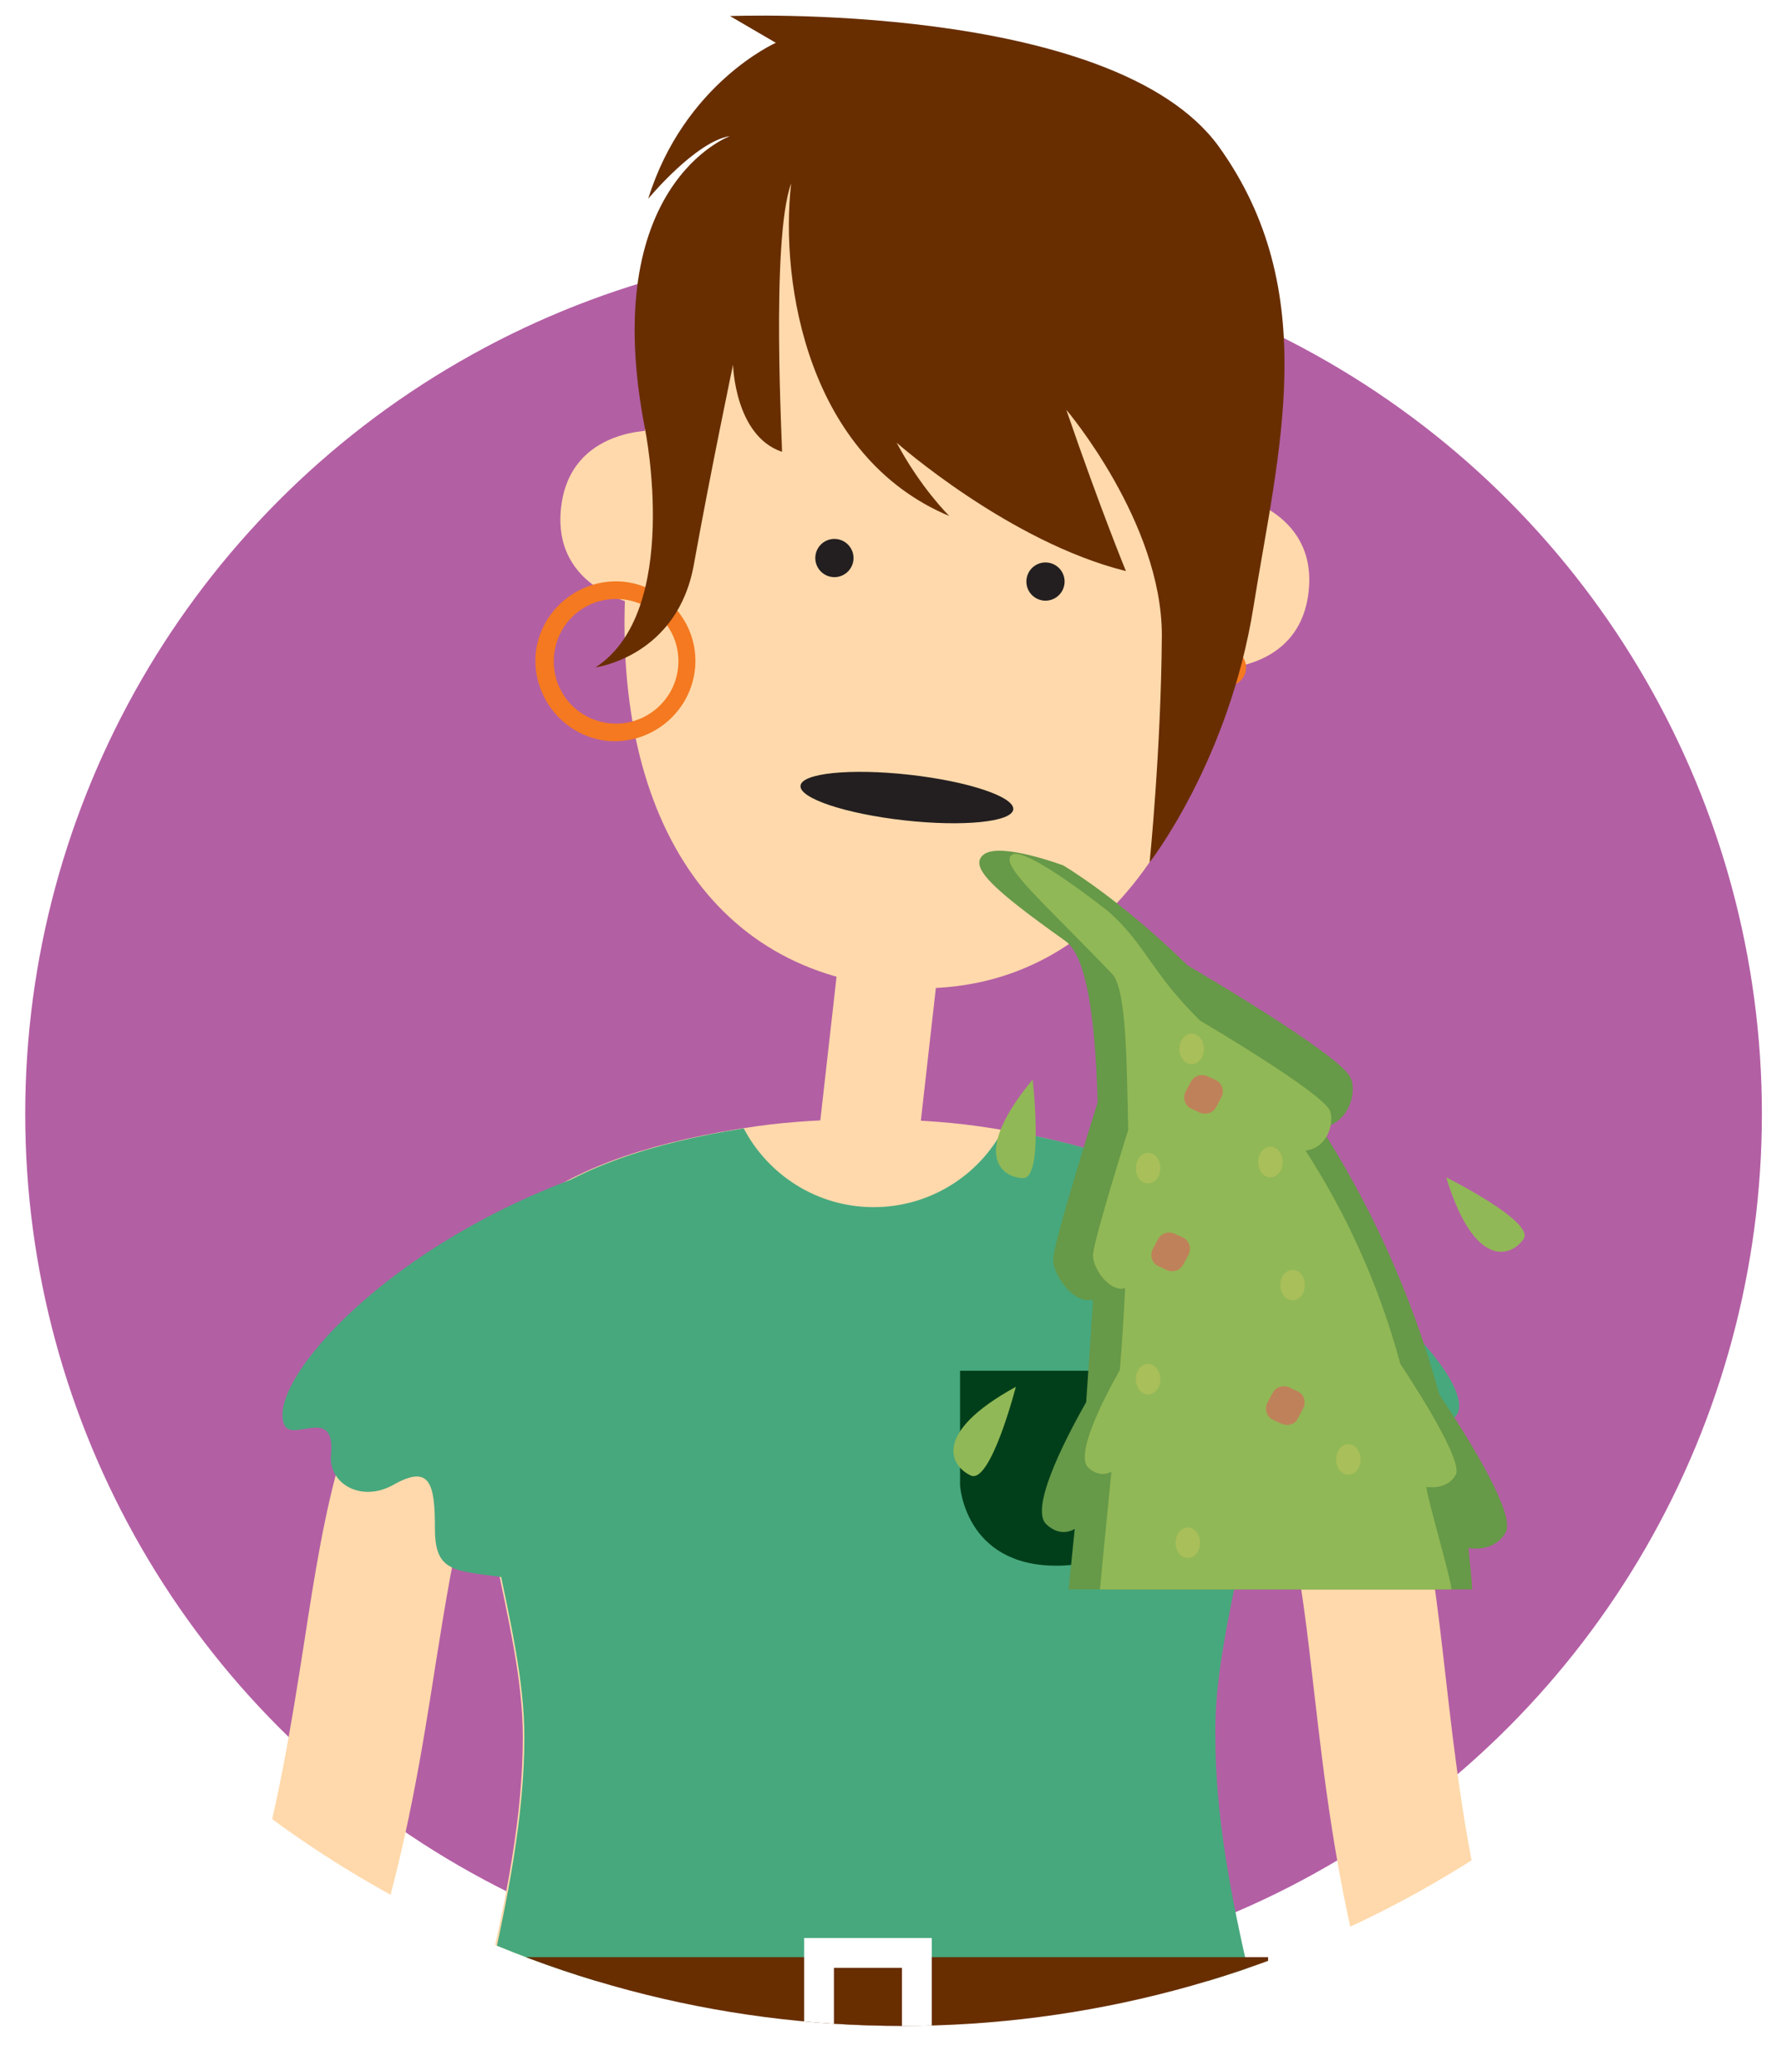 <?xml version="1.0" encoding="utf-8"?>
<!-- Generator: Adobe Illustrator 21.1.0, SVG Export Plug-In . SVG Version: 6.00 Build 0)  -->
<svg version="1.1" id="Layer_1" xmlns="http://www.w3.org/2000/svg" xmlns:xlink="http://www.w3.org/1999/xlink" x="0px" y="0px"
	 viewBox="0 0 233 271" style="enable-background:new 0 0 233 271;" xml:space="preserve">
<style type="text/css">
	.st0{fill:none;}
	.st1{fill:#FFFFFF;}
	.st2{filter:url(#Adobe_OpacityMaskFilter);}
	.st3{filter:url(#Adobe_OpacityMaskFilter_1_);}
	.st4{mask:url(#SVGID_1_);fill:url(#SVGID_2_);}
	.st5{fill:#F9D4DB;}
	.st6{filter:url(#Adobe_OpacityMaskFilter_2_);}
	.st7{filter:url(#Adobe_OpacityMaskFilter_3_);}
	.st8{mask:url(#SVGID_3_);fill:url(#SVGID_4_);}
	.st9{fill:#DD8E9D;}
	.st10{filter:url(#Adobe_OpacityMaskFilter_4_);}
	.st11{filter:url(#Adobe_OpacityMaskFilter_5_);}
	.st12{mask:url(#SVGID_5_);fill:url(#SVGID_6_);}
	.st13{fill:none;stroke:#000000;stroke-width:2;stroke-linecap:round;stroke-linejoin:round;stroke-miterlimit:10;}
	.st14{clip-path:url(#SVGID_8_);}
	.st15{fill:#F9B180;}
	.st16{fill:#00995D;}
	.st17{fill:#7AC0A0;}
	.st18{fill:#21CCF4;}
	.st19{fill:#F2F1EF;}
	.st20{fill:#ED5167;}
	.st21{fill:#C80043;}
	.st22{fill:#EFEDED;}
	.st23{fill:#D3D1D1;}
	.st24{fill:#B35FA4;}
	.st25{fill:#EF582B;}
	.st26{clip-path:url(#SVGID_10_);}
	.st27{fill:#FFD9AB;}
	.st28{fill:#231F20;}
	.st29{fill:#004C5B;}
	.st30{fill:#682E00;}
	.st31{fill:#F47920;}
	.st32{fill:#47A87D;}
	.st33{fill:#003F1A;}
	.st34{fill:#669948;}
	.st35{fill:#91B856;}
	.st36{fill:#A9BF5A;}
	.st37{fill:#BF815A;}
	.st38{clip-path:url(#SVGID_12_);}
	.st39{fill:#E65D5C;}
	.st40{clip-path:url(#SVGID_14_);}
	.st41{clip-path:url(#SVGID_16_);}
	.st42{clip-path:url(#SVGID_18_);}
</style>
<g>
	<g>
		<circle class="st24" cx="116.9" cy="145.7" r="113.6"/>
		<g>
			<defs>
				<circle id="SVGID_15_" cx="118" cy="126" r="139"/>
			</defs>
			<clipPath id="SVGID_1_">
				<use xlink:href="#SVGID_15_"  style="overflow:visible;"/>
			</clipPath>
			<g style="clip-path:url(#SVGID_1_);">
				<g>
					<g>
						<path class="st27" d="M113,154.8c-3.6-0.4-6.2-3.6-5.8-7.2l2.7-23.9c0.4-3.6,3.6-6.2,7.2-5.8c3.6,0.4,6.2,3.6,5.8,7.2
							l-2.7,23.9C119.8,152.6,116.6,155.2,113,154.8L113,154.8z"/>
					</g>
				</g>
				<g>
					<g>
						<path class="st27" d="M83.5,79.1c0,0-11.3-1.9-10.1-12.7C74.6,55.7,86,56.3,86,56.3L83.5,79.1z"/>
					</g>
					<g>
						<path class="st27" d="M158.5,87.5c0,0,11.5,0.6,12.7-10.1c1.2-10.7-10.1-12.7-10.1-12.7L158.5,87.5z"/>
					</g>
				</g>
				<g>
					<path class="st27" d="M161.4,79.9c-3.5,31.6-20.3,52-45.5,49.1c-25.2-2.8-37.1-26.3-33.6-58c3.5-31.6,10.8-59.3,46.2-55.3
						C163.9,19.7,164.9,48.2,161.4,79.9z"/>
				</g>
				<g>
					<g>
						<g>
							
								<ellipse transform="matrix(0.111 -0.994 0.994 0.111 45.959 203.503)" class="st28" cx="136.7" cy="76.1" rx="2.5" ry="2.5"/>
						</g>
					</g>
					<g>
						<g>
							
								<ellipse transform="matrix(0.111 -0.994 0.994 0.111 24.49 173.335)" class="st28" cx="109.1" cy="73" rx="2.5" ry="2.5"/>
						</g>
					</g>
				</g>
				<g>
					<path class="st27" d="M63.7,259.1h99.6c-2.5-10.7-4.6-21.5-4.6-31.9c0-14.7,7.2-31.1,7.2-53.9c0-12.5-11.2-22.2-38-26
						c-8.5-1.2-20.3-1.2-28.8,0c-26.9,3.8-38,13.5-38,26c0,22.8,7.3,39.3,7.3,53.9C68.4,237.6,66.2,248.5,63.7,259.1z"/>
				</g>
				<g>
					<g>
						<path class="st29" d="M60.5,286.9c-0.4,21.9,25.9,25.2,52.1,25.2c26.2,0,52.5-3.3,52.1-25.2l-0.7-19.2H61.3L60.5,286.9z"/>
					</g>
				</g>
				<g>
					
						<ellipse transform="matrix(0.111 -0.994 0.994 0.111 55.918 237.253)" class="st31" cx="160.6" cy="87.4" rx="2.4" ry="2.4"/>
				</g>
				<g>
					<g>
						<path class="st27" d="M15.3,339.5c-4.3,0.4-8.4-2.5-9.3-6.8c-0.2-1-5.1-25.2,7.2-43.2c19.4-28.3,23.2-53,26.6-74.7
							c2.7-17.5,5.1-32.6,15.2-44.7c10.9-13,28.6-20.1,57.5-22.8c4.8-0.5,9,3,9.5,7.8s-3,9-7.8,9.5c-31.1,3-41,10.9-45.8,16.7
							c-7,8.4-8.9,20.7-11.4,36.3c-3.5,22.4-7.9,50.2-29.5,81.8C19.4,311,22.9,328.9,23,329c1,4.7-2,9.3-6.7,10.3
							C15.9,339.4,15.6,339.4,15.3,339.5z"/>
					</g>
				</g>
				<g>
					<g>
						<path class="st27" d="M208.4,344.7c4.3,0.6,8.5-2.1,9.6-6.4c0.3-1,6.2-24.9-5.4-43.5c-18.2-29.1-21-53.9-23.5-75.7
							c-2-17.6-3.8-32.8-13.3-45.3c-10.3-13.5-27.7-21.2-56.5-25.2c-4.8-0.7-9.1,2.7-9.8,7.4c-0.7,4.8,2.7,9.1,7.4,9.8
							c30.9,4.3,40.5,12.6,45.1,18.6c6.7,8.7,8.1,21,9.9,36.7c2.6,22.5,5.8,50.5,26,82.9c7.6,12.2,3.3,29.8,3.3,30
							c-1.2,4.6,1.7,9.4,6.3,10.5C207.7,344.6,208.1,344.6,208.4,344.7z"/>
					</g>
				</g>
				<g>
					<g>
						<path class="st32" d="M166,173.3c0-12-10.3-21.4-34.8-25.5c-3.2,6-9.6,10.1-16.9,10.1c-7.4,0-13.8-4.2-17-10.3
							c-25.4,4-36,13.5-36,25.7c0,22.8,7.3,39.3,7.3,53.9c0,10.4-2.2,21.2-4.6,31.9h99.6c-2.5-10.7-4.6-21.5-4.6-31.9
							C158.7,212.6,166,196.1,166,173.3z"/>
					</g>
					<g>
						<path class="st33" d="M151,194.3c0,0-0.9,10.5-12.8,10.5c-12,0-12.6-10.5-12.6-10.5v-15H151V194.3z"/>
					</g>
					<g>
						<rect x="61.1" y="256" class="st30" width="104.8" height="11.7"/>
					</g>
					<g>
						<rect x="105.2" y="253.5" class="st1" width="16.7" height="16.7"/>
					</g>
					<g>
						<rect x="109.1" y="257.4" class="st30" width="8.9" height="8.9"/>
					</g>
				</g>
				<g>
					<path class="st32" d="M161.7,206.4c6.7-1,9.5-0.5,9.5-6.4c0-5.9,1.2-6.8,6.6-5.8c5.4,1,8-2.6,7-6.4c-1-3.8-1-3.2,5.2-2.2
						c5.2-3-12.7-23.3-39.7-32.4C150.3,153.2,162.2,203.8,161.7,206.4z"/>
				</g>
				<g>
					<path class="st32" d="M66.4,206.4c-6.7-1-9.5-0.5-9.5-6.4c0-5.9-0.6-8.5-5.4-5.8c-4.2,2.4-8.6-0.1-8.2-4c0.6-6.4-5-1.5-6.1-3.8
						c-2.5-5.5,13.6-24.1,40.6-33.2C77.8,153.2,65.9,203.8,66.4,206.4z"/>
				</g>
				<g>
					<path class="st31" d="M81.7,76.1c-5.7-0.6-10.9,3.5-11.6,9.2c-0.6,5.7,3.5,10.9,9.2,11.6c5.7,0.6,10.9-3.5,11.6-9.2
						C91.6,82,87.5,76.8,81.7,76.1z M79.7,94.6c-4.5-0.5-7.7-4.5-7.2-9c0.5-4.5,4.5-7.7,9-7.2c4.5,0.5,7.7,4.5,7.2,9
						C88.2,91.9,84.1,95.1,79.7,94.6z"/>
				</g>
				<g>
					<path class="st30" d="M103.5,24c-1.5,13.3,2.3,35.8,20.7,43.5c0,0-3.7-3.6-6.9-9.6c0,0,14.7,13,30,16.8c0,0-3.3-8-7.8-21.1
						c0,0,12.5,14.7,12.5,29.5c-0.1,14.9-1.6,29.7-1.6,29.7s10.4-13.3,13.6-33.5c3.2-20.1,9.1-41.2-4.6-60.2
						C145.5,0.1,95.5,2.1,95.5,2.1l6,3.5c0,0-12,5.3-16.7,20.4c0,0,6.2-7.5,10.7-8.2c0,0-17.4,6.3-11.1,38.4c0,0,4.8,23.8-6.5,31.1
						c0,0,10.8-1.4,12.9-13.6c2.2-12.2,5.1-26,5.1-26s0.2,9.3,6.4,11.4C102.4,59.1,100.8,31.4,103.5,24z"/>
				</g>
				<ellipse transform="matrix(0.111 -0.994 0.994 0.111 1.805 210.634)" class="st28" cx="118.6" cy="104.3" rx="3" ry="14"/>
			</g>
		</g>
	</g>
	<g>
		<path class="st34" d="M188.3,182.4c-3.8-13.8-9.4-25.4-15.5-34.9c3.5-0.4,4.8-4.4,3.9-6.5c-1.2-3-21.3-14.7-21.3-14.7l0,0
			c-9.1-8.9-16.3-13.1-16.3-13.1s-8-3-10.3-1.5c-2.3,1.6,1.2,4.7,10.6,11.4c2.8,2,3.9,10.4,4.2,21.1c0,0-5.4,17.1-5.8,20.2
			c-0.3,2.1,2.6,6.3,5.2,5.6c-0.3,4.6-0.6,9.1-0.9,13.4c-3.4,6-7.3,14.1-5.2,16c1.3,1.2,2.6,1.2,3.7,0.6c-0.5,4.9-0.8,7.9-0.8,7.9
			h52.8c-0.1-1.8-0.3-3.6-0.5-5.4c2.1,0.3,4-0.4,4.9-2.1C198.2,198.1,192.7,189,188.3,182.4z"/>
		<path class="st35" d="M183.2,178.4c-3-11.1-7.5-20.3-12.4-27.9c2.8-0.3,3.8-3.5,3.2-5.2c-1-2.4-17-11.8-17-11.8l0,0
			c-6.4-6.3-7.1-9.9-11.9-14.2c0,0-10.9-8.7-12.7-7.5c-1.8,1.2,3.8,5.9,13.1,15.6c1.9,2,1.9,11.8,2.1,20.4c0,0-4.3,13.7-4.6,16.2
			c-0.2,1.7,2.1,5.1,4.2,4.5c-0.2,3.7-0.4,7.3-0.7,10.7c-2.7,4.8-5.8,11.3-4.1,12.8c1,0.9,2.1,1,3,0.5c-0.4,3.9-1.5,15.4-1.5,15.4
			h46c-0.1-1.5-3.2-12-3.3-13.4c1.7,0.2,3.2-0.3,3.9-1.7C191.1,191,186.7,183.7,183.2,178.4z"/>
		<ellipse class="st36" cx="150.2" cy="152.8" rx="1.6" ry="2"/>
		<ellipse class="st36" cx="169.1" cy="168.1" rx="1.6" ry="2"/>
		<ellipse class="st36" cx="155.9" cy="137.2" rx="1.6" ry="2"/>
		<ellipse class="st36" cx="166.2" cy="152" rx="1.6" ry="2"/>
		<ellipse class="st36" cx="150.2" cy="180.4" rx="1.6" ry="2"/>
		<ellipse class="st36" cx="176.4" cy="190.9" rx="1.6" ry="2"/>
		<ellipse class="st36" cx="155.4" cy="201.8" rx="1.6" ry="2"/>
		<path class="st35" d="M189.2,154c0,0,11.8,5.9,10.1,8.1C197.7,164.4,192.9,166.1,189.2,154z"/>
		<path class="st35" d="M135.1,141.2c-8.1,9.8-4.1,12.8-1.3,12.9C136.6,154.3,135.1,141.2,135.1,141.2z"/>
		<path class="st35" d="M127,193c2.6,1.2,5.9-11.6,5.9-11.6C121.8,187.5,124.4,191.8,127,193z"/>
		<path class="st37" d="M152.6,166.1l-1.1-0.5c-0.8-0.4-1.1-1.4-0.7-2.2l0.7-1.3c0.4-0.8,1.4-1.1,2.2-0.7l1.1,0.5
			c0.8,0.4,1.1,1.4,0.7,2.2l-0.7,1.3C154.4,166.2,153.4,166.5,152.6,166.1z"/>
		<path class="st37" d="M156.9,145.5l-1.1-0.5c-0.8-0.4-1.1-1.4-0.7-2.2l0.7-1.3c0.4-0.8,1.4-1.1,2.2-0.7l1.1,0.5
			c0.8,0.4,1.1,1.4,0.7,2.2l-0.7,1.3C158.7,145.6,157.7,145.9,156.9,145.5z"/>
		<path class="st37" d="M167.6,186.2l-1.1-0.5c-0.8-0.4-1.1-1.4-0.7-2.2l0.7-1.3c0.4-0.8,1.4-1.1,2.2-0.7l1.1,0.5
			c0.8,0.4,1.1,1.4,0.7,2.2l-0.7,1.3C169.5,186.3,168.5,186.6,167.6,186.2z"/>
	</g>
</g>
</svg>
